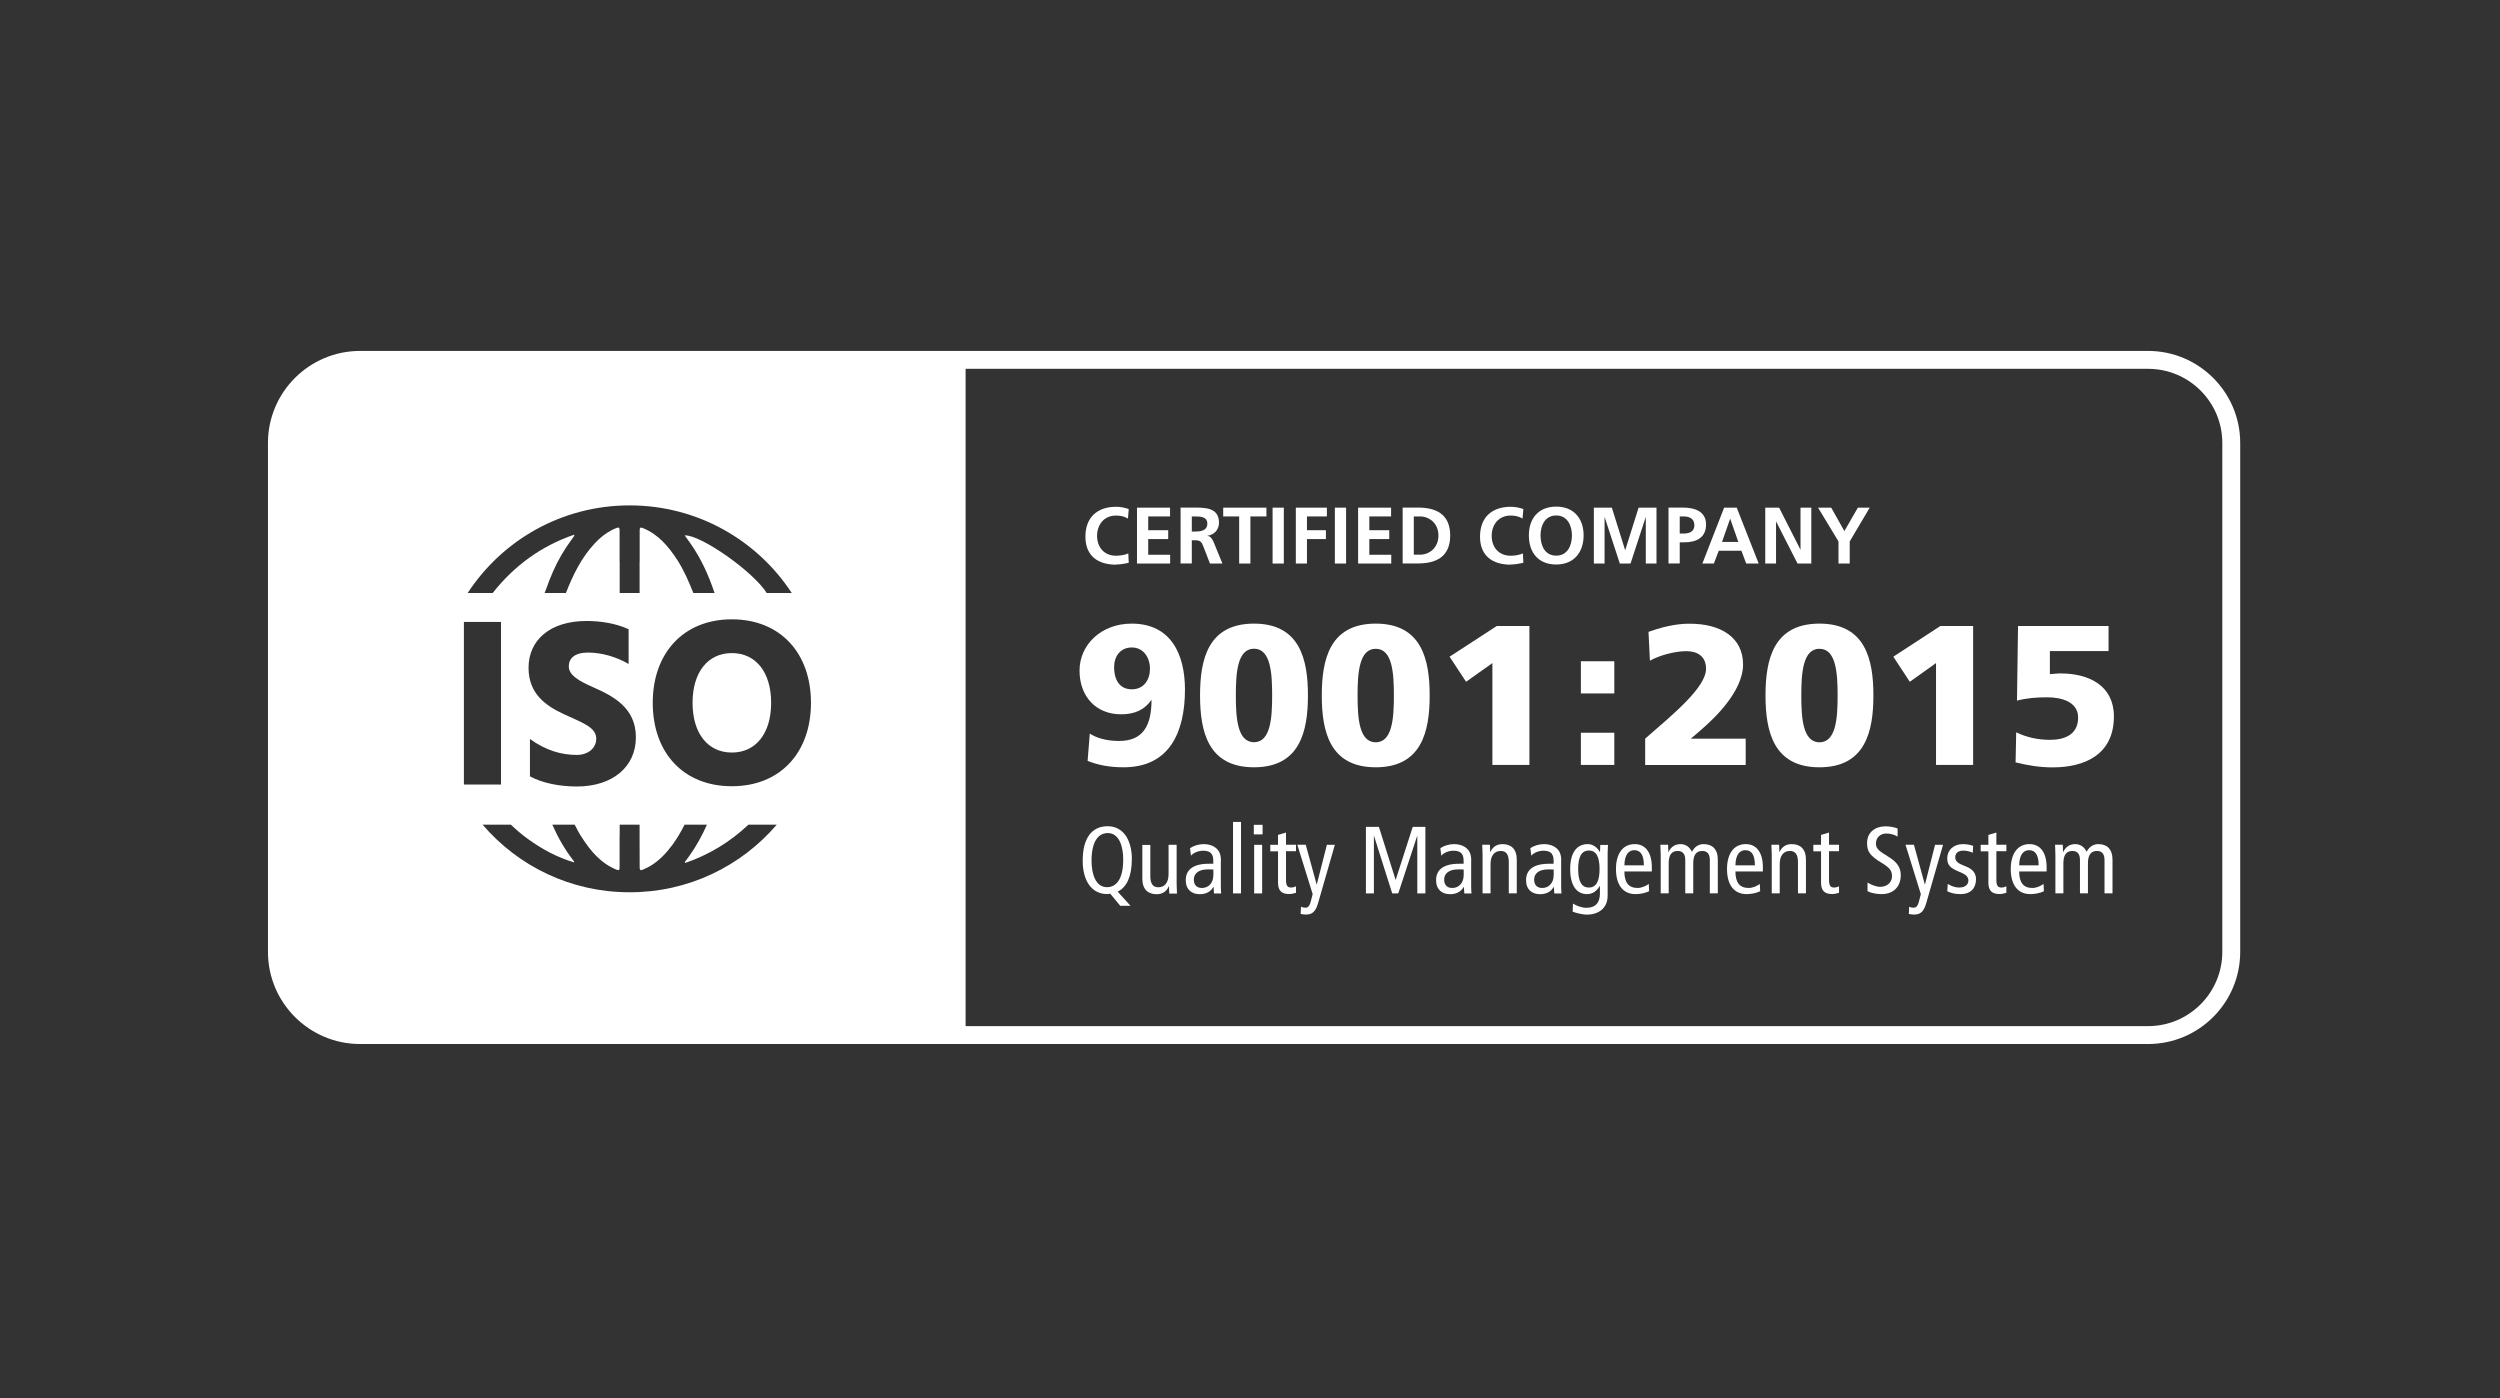 <svg xmlns="http://www.w3.org/2000/svg" id="Ebene_1" data-name="Ebene 1" viewBox="0 0 285.03 159.43"><rect x="0" y="0" width="285.03" height="159.43" fill="#333333" stroke="none"/><defs><style>      .cls-1 {        fill: #fff;        stroke-width: 0px;      }    </style></defs><path class="cls-1" d="M244.91,40.01H41.05c-5.79,0-10.5,4.71-10.5,10.49v58.03c0,5.79,4.71,10.5,10.5,10.5h203.86c5.79,0,10.5-4.71,10.5-10.5v-58.03c0-5.78-4.71-10.49-10.5-10.49ZM71.81,57.62c7.74.01,14.53,3.98,18.46,9.99h-2.86c-1.41-2.33-7.46-6.65-9.35-6.57.2.27.38.53.57.79,1.27,1.77,2.15,3.73,2.84,5.78h-2.42c-.52-1.3-1.07-2.59-1.84-3.78-.99-1.52-2.13-2.88-3.86-3.6-.34-.14-.42-.11-.42.25v3.56h-.01v3.57h-2.27v-.04c-.01-1.18,0-2.35,0-3.53h-.01c0-1.2.01-2.39,0-3.59,0-.3-.1-.36-.37-.25-.95.38-1.75.99-2.45,1.74-1.54,1.63-2.49,3.61-3.3,5.67h-2.43c.2-.47.35-.96.54-1.44.52-1.34,1.15-2.61,1.94-3.8.3-.44.61-.87.92-1.31-.02-.03-.04-.06-.06-.09-3.73,1.29-6.79,3.51-9.26,6.64h-2.85c3.93-6.02,10.73-10,18.49-9.99ZM64.22,81.39c-1.96-.91-3.96-2.28-3.96-5.25,0-3.14,2.42-5.34,6.62-5.34,1.54,0,3.31.25,4.79.94v3.96c-1.37-.8-3.05-1.3-4.62-1.3s-2.2.69-2.2,1.57c0,1.02,1.18,1.68,2.75,2.37,2.31,1.02,4.9,2.34,4.9,5.72s-2.67,5.61-6.74,5.61c-1.93,0-3.96-.39-5.34-1.16v-4.26c1.82,1.32,3.6,1.82,5.34,1.82,1.26,0,2.22-.75,2.22-1.85,0-1.34-1.65-1.84-3.76-2.83ZM52.89,70.91h4.23v18.54h-4.23v-18.54ZM71.75,101.73c-6.72-.01-12.7-3-16.73-7.71h3.22c.62.58,1.26,1.14,1.96,1.64,1.61,1.17,3.35,2.1,5.27,2.67-.02-.11-.06-.19-.12-.25-.98-1.26-1.75-2.63-2.38-4.06h2.55c.25.5.51.99.82,1.46.99,1.54,2.14,2.92,3.89,3.65.33.14.41.1.41-.27.01-1.18,0-2.37,0-3.56h.01v-1.28h2.27v1.27c0,1.21,0,2.41.01,3.62,0,.28.1.36.32.26.29-.13.59-.26.87-.42,1.02-.62,1.83-1.46,2.53-2.41.54-.74,1-1.52,1.4-2.32h2.55c-.55,1.24-1.2,2.43-2,3.55-.18.24-.35.48-.53.72.02.03.05.06.07.09,2.75-.95,5.13-2.41,7.19-4.36h3.23c-4.05,4.73-10.08,7.73-16.81,7.71ZM83.44,89.64c-5.53,0-9.02-3.82-9.02-9.51s3.52-9.52,9.02-9.52,9.02,3.82,9.02,9.52-3.52,9.51-9.02,9.51ZM253.37,108.53c0,4.66-3.79,8.46-8.46,8.46H110.09V42.05h134.82c4.67,0,8.46,3.79,8.46,8.45v58.03Z"></path><path class="cls-1" d="M83.44,74.46c-2.75,0-4.48,2.2-4.48,5.67s1.73,5.67,4.48,5.67,4.48-2.2,4.48-5.67-1.73-5.67-4.48-5.67Z"></path><path class="cls-1" d="M129.05,97.99c0-2.35-1.07-3.79-2.76-3.79-1.79,0-2.85,1.32-2.85,3.94,0,2.35,1.08,3.79,2.76,3.79.06,0,.13-.01.2-.01s.13-.02.18-.03l1.14,1.38h1.17l-1.46-1.61c1.03-.51,1.61-1.74,1.61-3.67ZM126.21,101.15c-1.28,0-1.76-1.48-1.76-3.01,0-2.34.85-3.16,1.85-3.16,1.28,0,1.76,1.48,1.76,3.01,0,2.34-.85,3.16-1.85,3.16Z"></path><path class="cls-1" d="M134.14,96.32h-.91v3.34c0,1-.46,1.5-1.17,1.5-.59,0-.91-.38-.91-1.26v-3.57h-.91v3.85c0,1.22.65,1.77,1.62,1.77.64,0,1.11-.27,1.4-.9h.02l.03.83h.88c-.01-.39-.04-.79-.04-1.19v-4.35Z"></path><path class="cls-1" d="M139.2,98.12c0-.78-.24-1.12-.48-1.36-.17-.17-.66-.52-1.48-.52-.54,0-1.11.16-1.56.46l.1.86c.31-.35.86-.57,1.42-.57.38,0,.74.1.92.35.17.24.21.48.21.89v.25h-.53c-1.9,0-2.61.79-2.61,1.87s.68,1.6,1.6,1.6c.85,0,1.3-.4,1.55-.83h.02l.05.75h.82c-.02-.2-.04-.52-.04-.85v-2.89ZM138.33,99.84c0,.76-.5,1.4-1.29,1.4-.63,0-.93-.38-.93-.97,0-.64.51-1.15,1.59-1.15.25,0,.48,0,.64.02v.7Z"></path><rect class="cls-1" x="140.58" y="93.71" width=".91" height="8.15"></rect><rect class="cls-1" x="142.95" y="94.04" width="1" height="1.09"></rect><rect class="cls-1" x="142.99" y="96.32" width=".91" height="5.54"></rect><path class="cls-1" d="M146.62,94.92l-.91.27v1.13h-.88v.74h.88v3.56c0,.98.45,1.31,1.28,1.31.25,0,.55-.07.77-.14v-.74c-.17.08-.34.14-.57.14-.41,0-.57-.24-.57-.87v-3.27h1.14v-.74h-1.14v-1.4Z"></path><path class="cls-1" d="M150.13,100.83h-.02l-1.24-4.52h-.96l1.75,5.63-.22.85c-.15.57-.35.7-.61.7-.19,0-.36-.04-.5-.11l-.04.82c.16.04.4.07.62.07.7,0,1.09-.34,1.36-1.28l1.92-6.67h-.91l-1.15,4.52Z"></path><polygon class="cls-1" points="159.13 100.3 159.11 100.3 157.21 94.27 155.73 94.27 155.73 101.86 156.64 101.86 156.64 95.32 156.66 95.32 158.73 101.86 159.42 101.86 161.57 95.32 161.59 95.32 161.59 101.86 162.51 101.86 162.51 94.27 161.07 94.27 159.13 100.3"></polygon><path class="cls-1" d="M167.74,98.12c0-.78-.24-1.12-.48-1.36-.17-.17-.66-.52-1.48-.52-.54,0-1.11.16-1.56.46l.1.86c.31-.35.86-.57,1.42-.57.38,0,.74.1.92.35.17.24.21.48.21.89v.25h-.53c-1.9,0-2.61.79-2.61,1.87s.68,1.6,1.6,1.6c.85,0,1.3-.4,1.55-.83h.02l.05.75h.82c-.02-.2-.04-.52-.04-.85v-2.89ZM166.87,99.84c0,.76-.5,1.4-1.29,1.4-.63,0-.93-.38-.93-.97,0-.64.51-1.15,1.59-1.15.25,0,.48,0,.64.02v.7Z"></path><path class="cls-1" d="M171.32,96.24c-.64,0-1.11.27-1.4.9h-.02l-.03-.83h-.88c.01.39.04.79.04,1.19v4.35h.91v-3.33c0-1,.46-1.5,1.17-1.5.59,0,.91.38.91,1.26v3.57h.91v-3.84c0-1.22-.65-1.77-1.62-1.77Z"></path><path class="cls-1" d="M178,98.12c0-.78-.24-1.12-.48-1.36-.17-.17-.66-.52-1.48-.52-.54,0-1.11.16-1.56.46l.1.86c.31-.35.86-.57,1.42-.57.38,0,.74.1.92.35.17.24.21.48.21.89v.25h-.53c-1.9,0-2.61.79-2.61,1.87s.68,1.6,1.6,1.6c.85,0,1.3-.4,1.55-.83h.02l.05.75h.82c-.02-.2-.04-.52-.04-.85v-2.89ZM177.13,99.84c0,.76-.5,1.4-1.29,1.4-.63,0-.93-.38-.93-.97,0-.64.51-1.15,1.59-1.15.25,0,.48,0,.64.02v.7Z"></path><path class="cls-1" d="M182.41,97.12h-.02c-.3-.53-.8-.88-1.36-.88-1.24,0-2.01.93-2.01,2.85s.77,2.85,1.91,2.85c.61,0,1.1-.31,1.46-.93h.02v.87c0,.96-.43,1.62-1.55,1.62-.5,0-1.13-.22-1.52-.48l-.04.92c.4.16,1.15.34,1.62.34,1.22,0,2.37-.64,2.37-2.17v-4.77c0-.34.03-.68.04-1.01h-.88l-.03.8ZM181.15,101.19c-.84,0-1.22-.72-1.22-2.11s.38-2.11,1.22-2.11,1.22.72,1.22,2.11-.38,2.11-1.22,2.11Z"></path><path class="cls-1" d="M186.38,96.24c-1.38,0-2.14,1.11-2.14,2.85s.76,2.85,2.23,2.85c.55,0,1.12-.12,1.55-.33l-.04-.83c-.31.23-.81.46-1.27.46-1.01,0-1.51-.6-1.51-1.88h3.13v-.49c0-1.63-.7-2.63-1.94-2.63ZM185.2,98.66c.02-1.29.54-1.73,1.13-1.73.73,0,1.09.57,1.09,1.73h-2.22Z"></path><path class="cls-1" d="M194.25,96.24c-.63,0-1.05.33-1.35.87-.28-.56-.72-.87-1.3-.87s-1.08.27-1.37.9h-.02l-.03-.83h-.88c.01.39.04.79.04,1.19v4.35h.91v-3.42c0-1,.37-1.41,1.04-1.41.54,0,.85.33.85,1.03v3.8h.91v-3.42c0-1,.37-1.41,1.04-1.41.54,0,.85.33.85,1.03v3.8h.91v-3.84c0-1.22-.65-1.77-1.61-1.77Z"></path><path class="cls-1" d="M199.04,96.24c-1.38,0-2.14,1.11-2.14,2.85s.76,2.85,2.23,2.85c.55,0,1.12-.12,1.55-.33l-.04-.83c-.31.23-.81.46-1.27.46-1.01,0-1.51-.6-1.51-1.88h3.13v-.49c0-1.63-.7-2.63-1.94-2.63ZM197.86,98.66c.02-1.29.54-1.73,1.13-1.73.73,0,1.09.57,1.09,1.73h-2.22Z"></path><path class="cls-1" d="M204.29,96.24c-.64,0-1.11.27-1.4.9h-.02l-.03-.83h-.88c.01.39.04.79.04,1.19v4.35h.91v-3.33c0-1,.46-1.5,1.17-1.5.59,0,.91.38.91,1.26v3.57h.91v-3.84c0-1.22-.65-1.77-1.62-1.77Z"></path><path class="cls-1" d="M208.53,94.92l-.91.27v1.13h-.88v.74h.88v3.56c0,.98.45,1.31,1.28,1.31.25,0,.55-.07.77-.14v-.74c-.17.08-.34.14-.57.14-.41,0-.57-.24-.57-.87v-3.27h1.14v-.74h-1.14v-1.4Z"></path><path class="cls-1" d="M215.16,97.58c-1.09-.63-1.28-.93-1.28-1.42,0-.64.47-1.13,1.18-1.13.47,0,.93.13,1.29.35v-.92c-.34-.14-.87-.25-1.37-.25-1.15,0-2.11.65-2.11,1.9,0,.98.3,1.44,1.67,2.27,1.02.62,1.17.96,1.17,1.54,0,.62-.49,1.19-1.35,1.19-.45,0-1.01-.23-1.44-.49v.99c.4.2.98.33,1.59.33,1.46,0,2.2-.95,2.2-2.15,0-.87-.39-1.53-1.56-2.2Z"></path><path class="cls-1" d="M219.47,100.83h-.02l-1.24-4.52h-.96l1.75,5.63-.22.85c-.15.57-.35.7-.61.7-.19,0-.36-.04-.5-.11l-.04.82c.16.04.4.07.62.07.7,0,1.09-.34,1.36-1.28l1.92-6.67h-.91l-1.15,4.52Z"></path><path class="cls-1" d="M224.18,98.8l-.33-.13c-.61-.24-.93-.49-.93-.93s.31-.76.91-.76c.41,0,.8.11,1.09.24l.04-.78c-.31-.12-.72-.2-1.17-.2-1.08,0-1.78.7-1.78,1.61,0,.71.29,1.07,1.09,1.42l.61.27c.51.23.71.49.71.87,0,.42-.36.78-1.05.78-.46,0-.89-.16-1.3-.41l-.06.83c.4.21.92.33,1.5.33,1.27,0,1.78-.76,1.78-1.72,0-.68-.42-1.14-1.1-1.41Z"></path><path class="cls-1" d="M227.61,94.92l-.91.27v1.13h-.88v.74h.88v3.56c0,.98.45,1.31,1.28,1.31.25,0,.55-.07.77-.14v-.74c-.17.08-.34.14-.57.14-.41,0-.57-.24-.57-.87v-3.27h1.14v-.74h-1.14v-1.4Z"></path><path class="cls-1" d="M231.39,96.24c-1.38,0-2.14,1.11-2.14,2.85s.76,2.85,2.23,2.85c.55,0,1.12-.12,1.55-.33l-.04-.83c-.31.23-.81.46-1.27.46-1.01,0-1.51-.6-1.51-1.88h3.13v-.49c0-1.63-.7-2.63-1.94-2.63ZM230.21,98.66c.02-1.29.54-1.73,1.13-1.73.73,0,1.09.57,1.09,1.73h-2.22Z"></path><path class="cls-1" d="M239.25,96.24c-.63,0-1.05.33-1.35.87-.28-.56-.72-.87-1.3-.87s-1.08.27-1.37.9h-.02l-.03-.83h-.88c.01.39.04.79.04,1.19v4.35h.91v-3.42c0-1,.37-1.41,1.04-1.41.54,0,.85.33.85,1.03v3.8h.91v-3.42c0-1,.37-1.41,1.04-1.41.54,0,.85.33.85,1.03v3.8h.91v-3.84c0-1.22-.65-1.77-1.61-1.77Z"></path><path class="cls-1" d="M129.02,71.1c-3.49,0-5.94,2.43-5.94,5.35s1.84,4.99,4.74,4.99c1.59,0,2.68-.54,3.43-1.61h.04c-.02,2.79-.88,4.65-3.7,4.65-1.54,0-2.65-.39-3.34-.84l-.25,3.11c1.2.48,2.5.73,4.11.73,5.24,0,6.99-4.02,6.99-8.87,0-3.97-1.57-7.51-6.08-7.51ZM129.04,78.59c-1.47,0-2.02-1.2-2.02-2.52,0-1.23.7-2.25,2.02-2.25s2.07,1.13,2.07,2.43c0,1.23-.68,2.34-2.07,2.34Z"></path><path class="cls-1" d="M136.82,79.29c0,4.11.91,8.19,6.15,8.19s6.15-4.09,6.15-8.19-.91-8.19-6.15-8.19-6.15,4.08-6.15,8.19ZM145.04,79.29c0,2.52-.16,5.33-2.07,5.33s-2.07-2.81-2.07-5.33.16-5.33,2.07-5.33,2.07,2.81,2.07,5.33Z"></path><path class="cls-1" d="M156.85,71.1c-5.24,0-6.15,4.08-6.15,8.19s.91,8.19,6.15,8.19,6.15-4.09,6.15-8.19-.91-8.19-6.15-8.19ZM156.85,84.63c-1.91,0-2.07-2.81-2.07-5.33s.16-5.33,2.07-5.33,2.07,2.81,2.07,5.33-.16,5.33-2.07,5.33Z"></path><polygon class="cls-1" points="174.37 87.21 174.37 71.37 170.65 71.37 165.27 74.87 167.15 77.73 170.15 75.6 170.15 87.21 174.37 87.21"></polygon><rect class="cls-1" x="180.24" y="75.39" width="3.81" height="3.67"></rect><rect class="cls-1" x="180.24" y="83.54" width="3.81" height="3.67"></rect><path class="cls-1" d="M187.57,84.2v3.02h11.46v-3h-6.26l1.13-.97c1.5-1.29,4.83-4.4,4.83-7.49s-2.54-4.65-6.08-4.65c-.93,0-2.43.11-4.7.93l.16,3.29c.98-.57,2.79-1.09,4.15-1.09,1.27,0,2.25.59,2.25,2,0,2.13-3.72,5.17-6.94,7.97Z"></path><path class="cls-1" d="M207.44,71.1c-5.24,0-6.15,4.08-6.15,8.19s.91,8.19,6.15,8.19,6.15-4.09,6.15-8.19-.91-8.19-6.15-8.19ZM207.44,84.63c-1.91,0-2.07-2.81-2.07-5.33s.16-5.33,2.07-5.33,2.07,2.81,2.07,5.33-.16,5.33-2.07,5.33Z"></path><polygon class="cls-1" points="220.73 75.6 220.73 87.21 224.96 87.21 224.96 71.37 221.23 71.37 215.86 74.87 217.74 77.73 220.73 75.6"></polygon><path class="cls-1" d="M234.96,76.77c-.27,0-.66.05-1.25.09v-2.63h6.69v-2.86h-10.32l-.12,8.51c1.13-.3,2.29-.38,3.45-.38,1.68,0,3.52.54,3.52,2.31,0,2.02-1.66,2.54-3.2,2.54-1.34,0-2.66-.27-3.86-.86l-.07,3.43c1.29.32,2.68.57,4.24.57,3.54,0,6.97-1.39,6.97-5.81,0-3.5-2.84-4.9-6.06-4.9Z"></path><path class="cls-1" d="M127.24,64.36c.48,0,.99-.09,1.45-.2l-.05-1.07c-.3.16-.9.27-1.4.27-1.36,0-2.16-.98-2.16-2.27s.82-2.31,2.14-2.31c.46,0,.9.06,1.38.34l.09-1.08c-.47-.18-1.02-.26-1.44-.26-2.16,0-3.5,1.22-3.5,3.41s1.43,3.19,3.5,3.19Z"></path><polygon class="cls-1" points="133.41 63.25 130.91 63.25 130.91 61.46 133.19 61.46 133.19 60.45 130.91 60.45 130.91 58.88 133.4 58.88 133.4 57.88 129.63 57.88 129.63 64.25 133.41 64.25 133.41 63.25"></polygon><path class="cls-1" d="M135.88,61.6h.41c.54,0,.7.18.89.66l.77,1.99h1.42l-1.02-2.49c-.13-.28-.33-.63-.68-.66v-.02c.81-.11,1.31-.73,1.31-1.48,0-1.77-1.63-1.73-3-1.73h-1.38v6.37h1.28v-2.65ZM135.88,58.88h.42c.64,0,1.35.06,1.35.83s-.72.89-1.35.89h-.42v-1.72Z"></path><polygon class="cls-1" points="141.28 64.25 142.56 64.25 142.56 58.88 144.39 58.88 144.39 57.88 139.46 57.88 139.46 58.88 141.28 58.88 141.28 64.25"></polygon><rect class="cls-1" x="145.09" y="57.88" width="1.28" height="6.37"></rect><polygon class="cls-1" points="149.01 61.46 151.17 61.46 151.17 60.45 149.01 60.45 149.01 58.88 151.28 58.88 151.28 57.88 147.74 57.88 147.74 64.25 149.01 64.25 149.01 61.46"></polygon><rect class="cls-1" x="152.19" y="57.88" width="1.28" height="6.37"></rect><polygon class="cls-1" points="158.62 63.25 156.12 63.25 156.12 61.46 158.39 61.46 158.39 60.45 156.12 60.45 156.12 58.88 158.6 58.88 158.6 57.88 154.84 57.88 154.84 64.25 158.62 64.25 158.62 63.25"></polygon><path class="cls-1" d="M165.34,61.06c0-2.53-1.73-3.19-3.68-3.19h-1.74v6.37h1.74c1.95,0,3.68-.66,3.68-3.19ZM161.19,58.88h.71c1.07,0,2.1.79,2.1,2.18s-1.03,2.18-2.1,2.18h-.71v-4.37Z"></path><path class="cls-1" d="M172.23,64.36c.48,0,.99-.09,1.45-.2l-.05-1.07c-.3.16-.9.27-1.4.27-1.36,0-2.16-.98-2.16-2.27s.82-2.31,2.14-2.31c.46,0,.9.06,1.38.34l.09-1.08c-.47-.18-1.02-.26-1.44-.26-2.16,0-3.5,1.22-3.5,3.41s1.43,3.19,3.5,3.19Z"></path><path class="cls-1" d="M177.43,64.36c2.02,0,3.12-1.39,3.12-3.32s-1.12-3.28-3.12-3.28-3.12,1.32-3.12,3.28,1.08,3.32,3.12,3.32ZM177.43,58.77c1.27,0,1.79,1.15,1.79,2.27s-.48,2.31-1.79,2.31-1.79-1.16-1.79-2.31.52-2.27,1.79-2.27Z"></path><polygon class="cls-1" points="182.94 59.01 182.96 58.99 184.68 64.25 185.9 64.25 187.62 58.99 187.64 58.99 187.64 64.25 188.86 64.25 188.86 57.88 186.82 57.88 185.3 62.71 185.28 62.71 183.77 57.88 181.72 57.88 181.72 64.25 182.94 64.25 182.94 59.01"></polygon><path class="cls-1" d="M191.51,61.83h.54c1.37,0,2.46-.54,2.46-2.03s-1.27-1.93-2.66-1.93h-1.62v6.37h1.28v-2.42ZM191.51,58.88h.45c.66,0,1.22.26,1.22,1s-.58.95-1.22.95h-.45v-1.95Z"></path><path class="cls-1" d="M195.4,64.25l.56-1.46h2.58l.55,1.46h1.42l-2.5-6.37h-1.44l-2.48,6.37h1.32ZM197.25,59.16h.02l.92,2.63h-1.86l.92-2.63Z"></path><polygon class="cls-1" points="202.49 59.48 202.51 59.48 204.94 64.25 206.51 64.25 206.51 57.88 205.28 57.88 205.28 62.64 205.26 62.64 202.84 57.88 201.26 57.88 201.26 64.25 202.49 64.25 202.49 59.48"></polygon><polygon class="cls-1" points="209.61 64.25 210.89 64.25 210.89 61.73 213.17 57.88 211.82 57.88 210.28 60.55 208.78 57.88 207.28 57.88 209.61 61.73 209.61 64.25"></polygon></svg>
